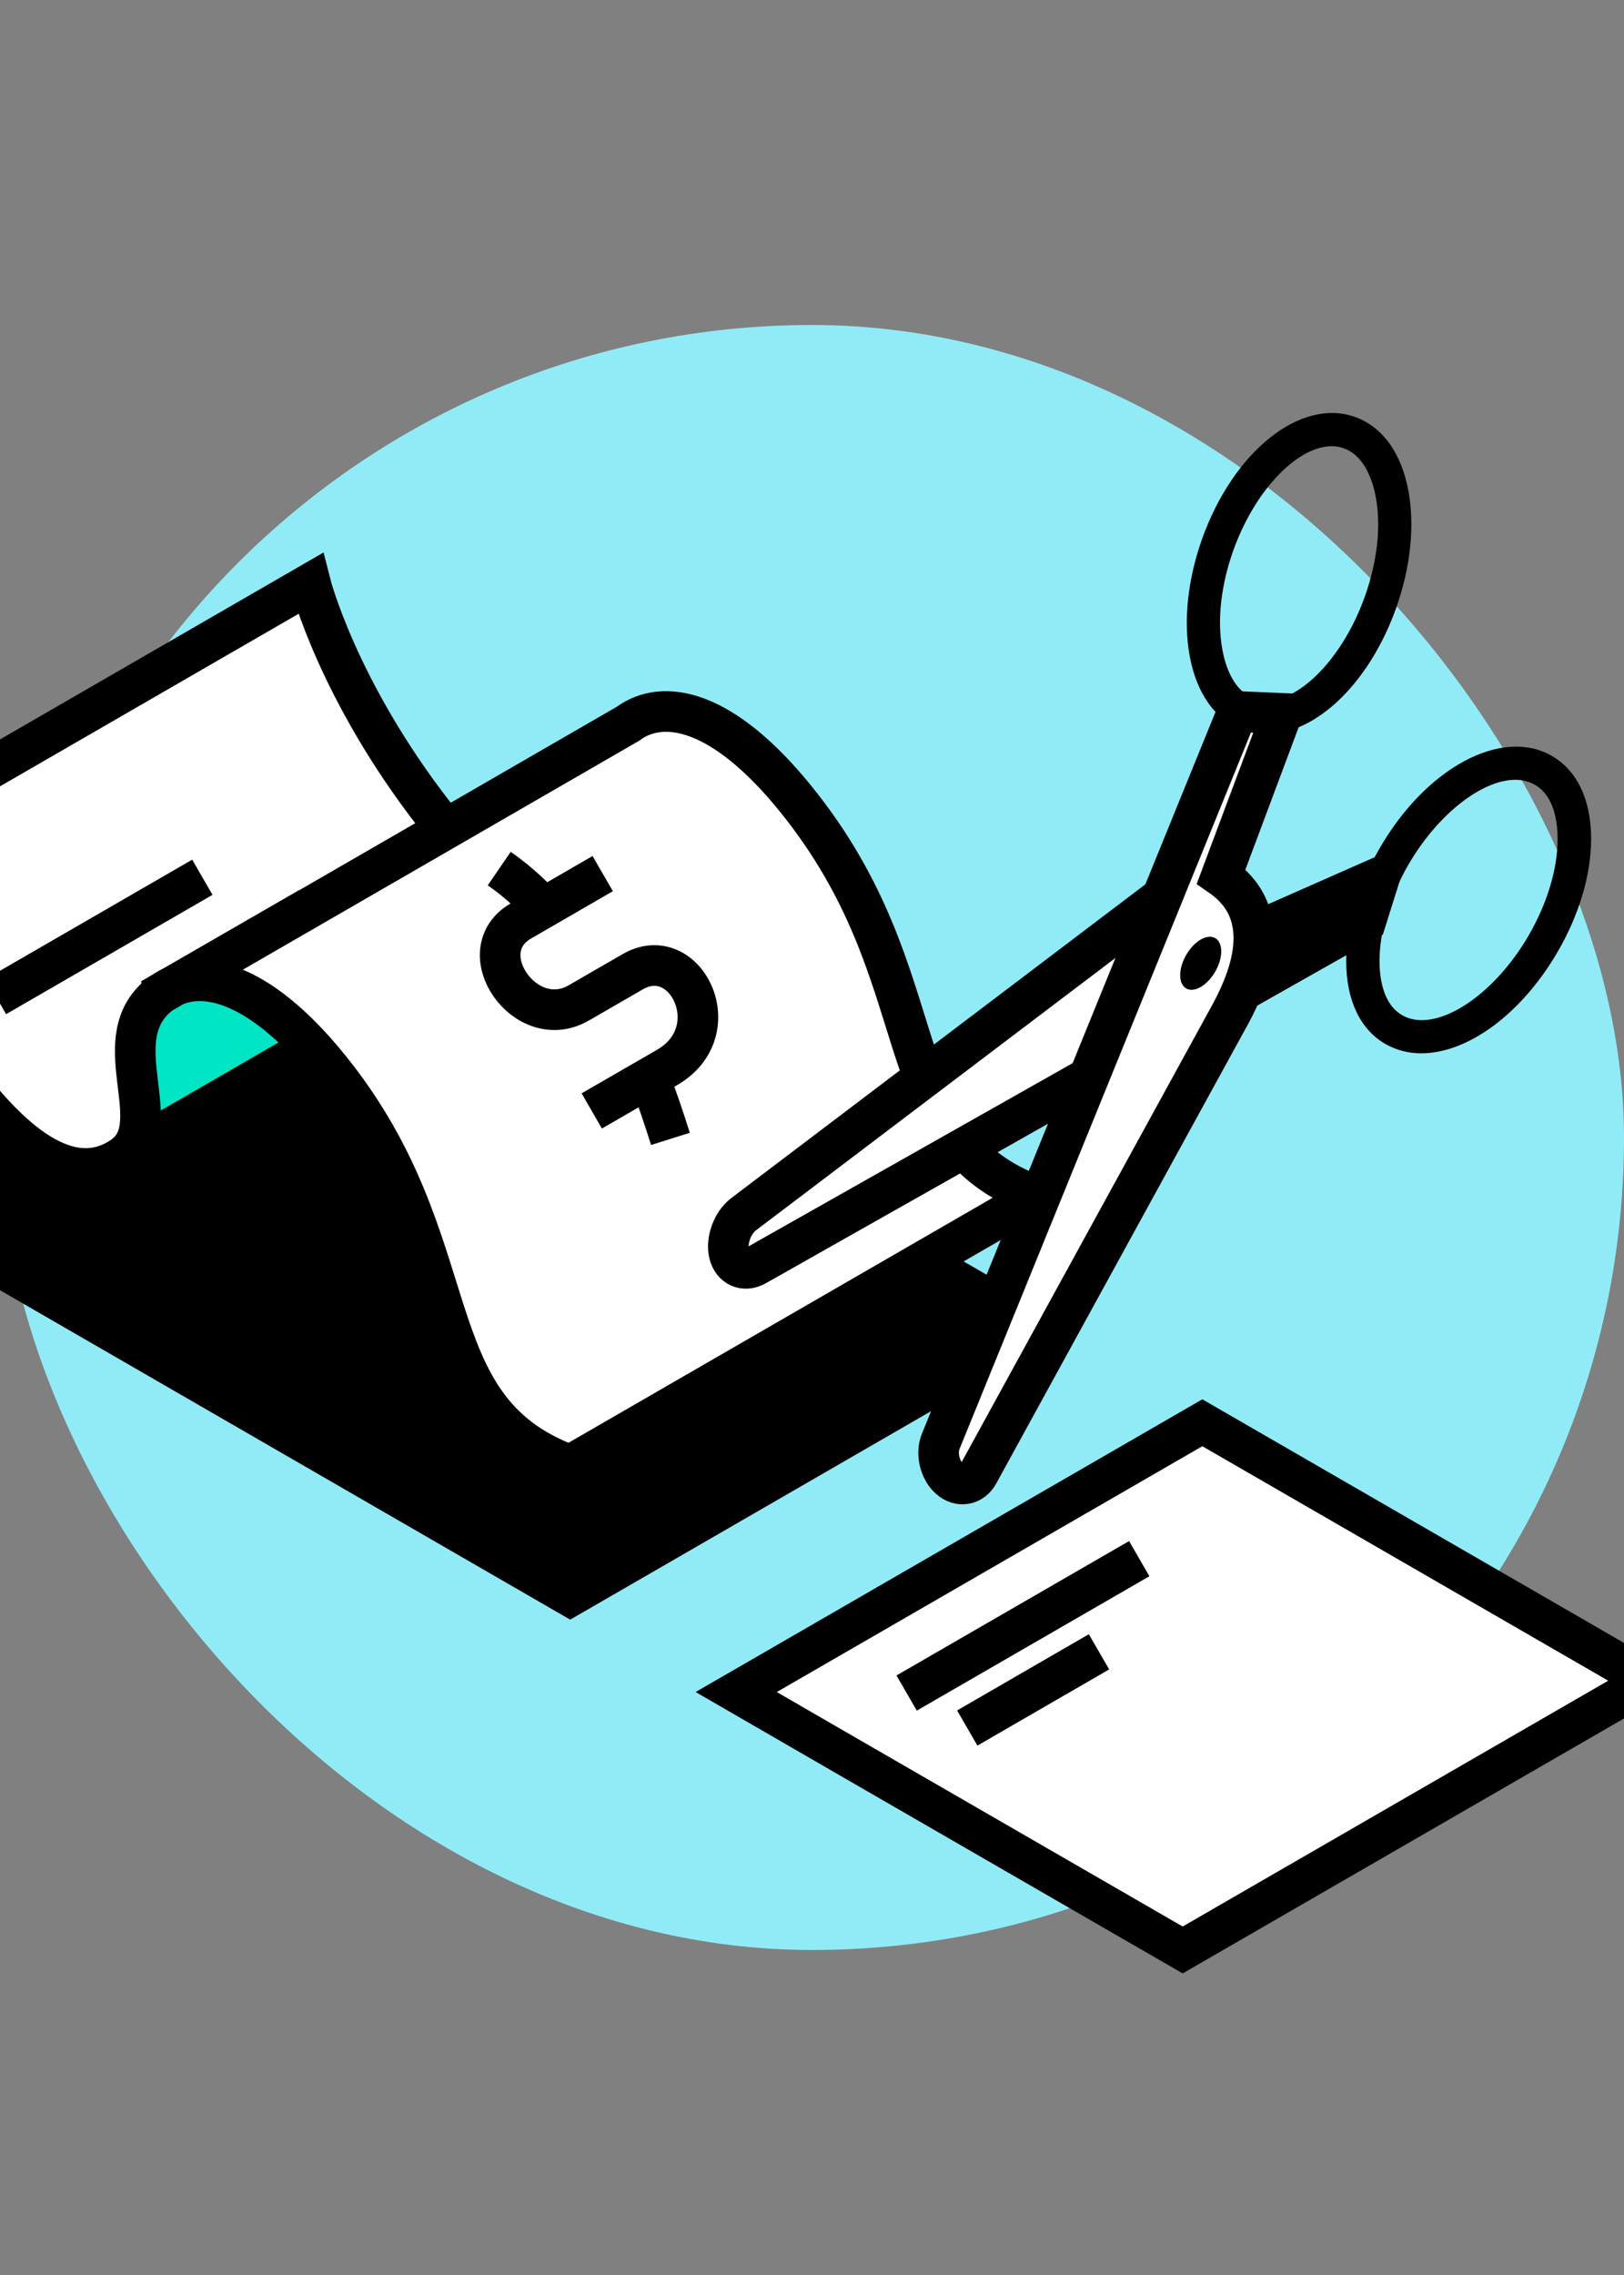 <svg width='40' height='56' viewBox='0 0 40 56' fill='none' xmlns='http://www.w3.org/2000/svg'>
      <rect x="0" y="0" width="40" height="56" fill="#808080" stroke="none"/>
      <g clipPath='url(#clip0_125_33627)'>
        <rect y='8' width='40' height='40' rx='20' fill='#91EBF7' />
        <path
          d='M25.525 32.662L14.044 39.291L-3.682 29.056L7.799 22.428L25.525 32.662Z'
          fill='black'
          stroke='black'
          strokeWidth='0.4'
          strokeLinecap='round'
          strokeLinejoin='round'
        />
        <path
          d='M40.611 41.371L29.13 47.999L20.815 43.2L18.133 41.65L29.614 35.022L40.611 41.371Z'
          fill='white'
          stroke='black'
          strokeWidth='0.4'
          strokeLinecap='round'
          strokeLinejoin='round'
        />
        <path
          d='M14.56 21.797C13.689 22.442 12.461 22.319 10.708 20.068C8.311 16.988 7.647 14.363 7.647 14.363L-3.833 20.992C-3.833 20.992 -3.17 23.622 -0.772 26.697C0.981 28.948 2.208 29.066 3.08 28.426L14.56 21.797Z'
          fill='white'
          stroke='black'
          strokeWidth='0.4'
          strokeLinecap='round'
          strokeLinejoin='round'
        />
        <path
          d='M3.98 24.446C2.525 25.517 4.127 27.597 3.08 28.421L9.249 24.858L7.259 22.551L3.98 24.441V24.446Z'
          fill='#00E5C4'
          stroke='black'
          strokeWidth='0.4'
          strokeLinecap='round'
          strokeLinejoin='round'
        />
        <path
          d='M8.121 26.298C6.33 24.081 4.852 23.801 3.985 24.445L15.465 17.817C16.337 17.172 17.811 17.452 19.602 19.669C23.208 24.123 21.668 28.009 25.525 29.44L14.044 36.068C10.163 34.647 11.642 30.662 8.121 26.298Z'
          fill='white'
          stroke='black'
          strokeWidth='0.4'
          strokeLinecap='round'
          strokeLinejoin='round'
        />
        <path
          d='M33.641 22.664L18.621 31.15C18.332 31.316 18.034 31.183 17.958 30.856C17.882 30.529 18.043 30.098 18.308 29.894L29.021 21.782L30.656 23.062L33.973 21.598L33.641 22.664Z'
          fill='white'
          stroke='black'
          strokeWidth='0.4'
          strokeLinecap='round'
          strokeLinejoin='round'
        />
        <path
          d='M29.386 25.071L33.641 22.664L33.978 21.598L30.656 23.062L30.017 21.782L29.386 25.071Z'
          fill='black'
          stroke='black'
          strokeWidth='0.4'
          strokeLinecap='round'
          strokeLinejoin='round'
        />
        <path
          d='M30.481 17.518L23.17 35.481C23.051 35.775 23.146 36.187 23.388 36.4C23.629 36.613 23.947 36.556 24.099 36.277L30.178 25.194C30.5 24.611 31.642 22.664 30.078 21.574L31.58 17.561L30.486 17.514L30.481 17.518Z'
          fill='white'
          stroke='black'
          strokeWidth='0.4'
          strokeLinecap='round'
          strokeLinejoin='round'
        />
        <path
          d='M31.528 18.04C31.22 18.096 30.912 18.077 30.618 17.973C29.941 17.732 29.472 17.078 29.301 16.139C29.145 15.277 29.254 14.258 29.609 13.263C30.381 11.103 32.04 9.785 33.376 10.264C34.053 10.506 34.523 11.16 34.693 12.098C34.849 12.96 34.74 13.979 34.385 14.974C33.779 16.665 32.637 17.84 31.523 18.04H31.528ZM32.604 11.003C31.803 11.15 30.874 12.169 30.381 13.538C30.073 14.396 29.974 15.268 30.107 15.988C30.173 16.357 30.367 17.006 30.893 17.196C31.77 17.509 33.016 16.362 33.613 14.694C33.921 13.837 34.02 12.965 33.888 12.245C33.821 11.875 33.627 11.226 33.101 11.036C32.945 10.979 32.779 10.97 32.604 11.003Z'
          fill='black'
        />
        <path
          d='M35.006 25.928C34.693 25.928 34.395 25.852 34.125 25.7C33.499 25.34 33.158 24.615 33.158 23.658C33.158 22.782 33.447 21.801 33.978 20.886C35.124 18.896 36.991 17.897 38.223 18.607C38.849 18.967 39.19 19.692 39.19 20.649C39.19 21.526 38.901 22.507 38.37 23.421C37.47 24.976 36.138 25.928 35.006 25.928ZM37.323 19.195C36.508 19.195 35.413 20.034 34.684 21.294C34.229 22.085 33.978 22.924 33.978 23.658C33.978 24.037 34.049 24.71 34.537 24.99C35.342 25.454 36.773 24.549 37.659 23.014C38.114 22.223 38.365 21.384 38.365 20.649C38.365 20.27 38.294 19.598 37.806 19.318C37.664 19.238 37.498 19.195 37.323 19.195Z'
          fill='black'
        />
        <path
          d='M29.931 23.918C30.129 23.575 30.129 23.206 29.932 23.092C29.735 22.978 29.415 23.163 29.217 23.505C29.019 23.848 29.019 24.217 29.216 24.331C29.413 24.445 29.733 24.26 29.931 23.918Z'
          fill='black'
        />
        <path
          d='M14.845 21.504L12.831 22.669C11.542 23.413 12.94 25.446 14.253 24.688L15.584 23.92C16.887 23.167 17.977 25.38 16.432 26.275L14.575 27.346'
          fill='white'
        />
        <path
          d='M14.845 21.504L12.831 22.669C11.542 23.413 12.94 25.446 14.253 24.688L15.584 23.92C16.887 23.167 17.977 25.38 16.432 26.275L14.575 27.346'
          stroke='black'
          strokeWidth='0.7'
          strokeLinecap='round'
          strokeLinejoin='round'
        />
        <path
          d='M15.992 26.527C16.195 27.049 16.361 27.551 16.513 28.034'
          stroke='black'
          strokeWidth='0.7'
          strokeLinecap='round'
          strokeLinejoin='round'
        />
        <path
          d='M12.296 21.381C12.642 21.618 13.011 21.935 13.395 22.343'
          stroke='black'
          strokeWidth='0.7'
          strokeLinecap='round'
          strokeLinejoin='round'
        />
        <path
          d='M-0.1 24.531L4.984 21.594'
          stroke='black'
          strokeWidth='0.4'
          strokeLinecap='round'
          strokeLinejoin='round'
        />
        <path
          d='M22.331 41.675L28.06 38.367'
          stroke='black'
          strokeWidth='0.4'
          strokeLinecap='round'
          strokeLinejoin='round'
        />
        <path
          d='M23.824 42.536L27.069 40.66'
          stroke='black'
          strokeWidth='0.4'
          strokeLinecap='round'
          strokeLinejoin='round'
        />
      </g>
      <defs>
        <clipPath id='clip0_125_33627'>
          <rect y='8' width='40' height='40' rx='20' fill='white' />
        </clipPath>
      </defs>
    </svg>